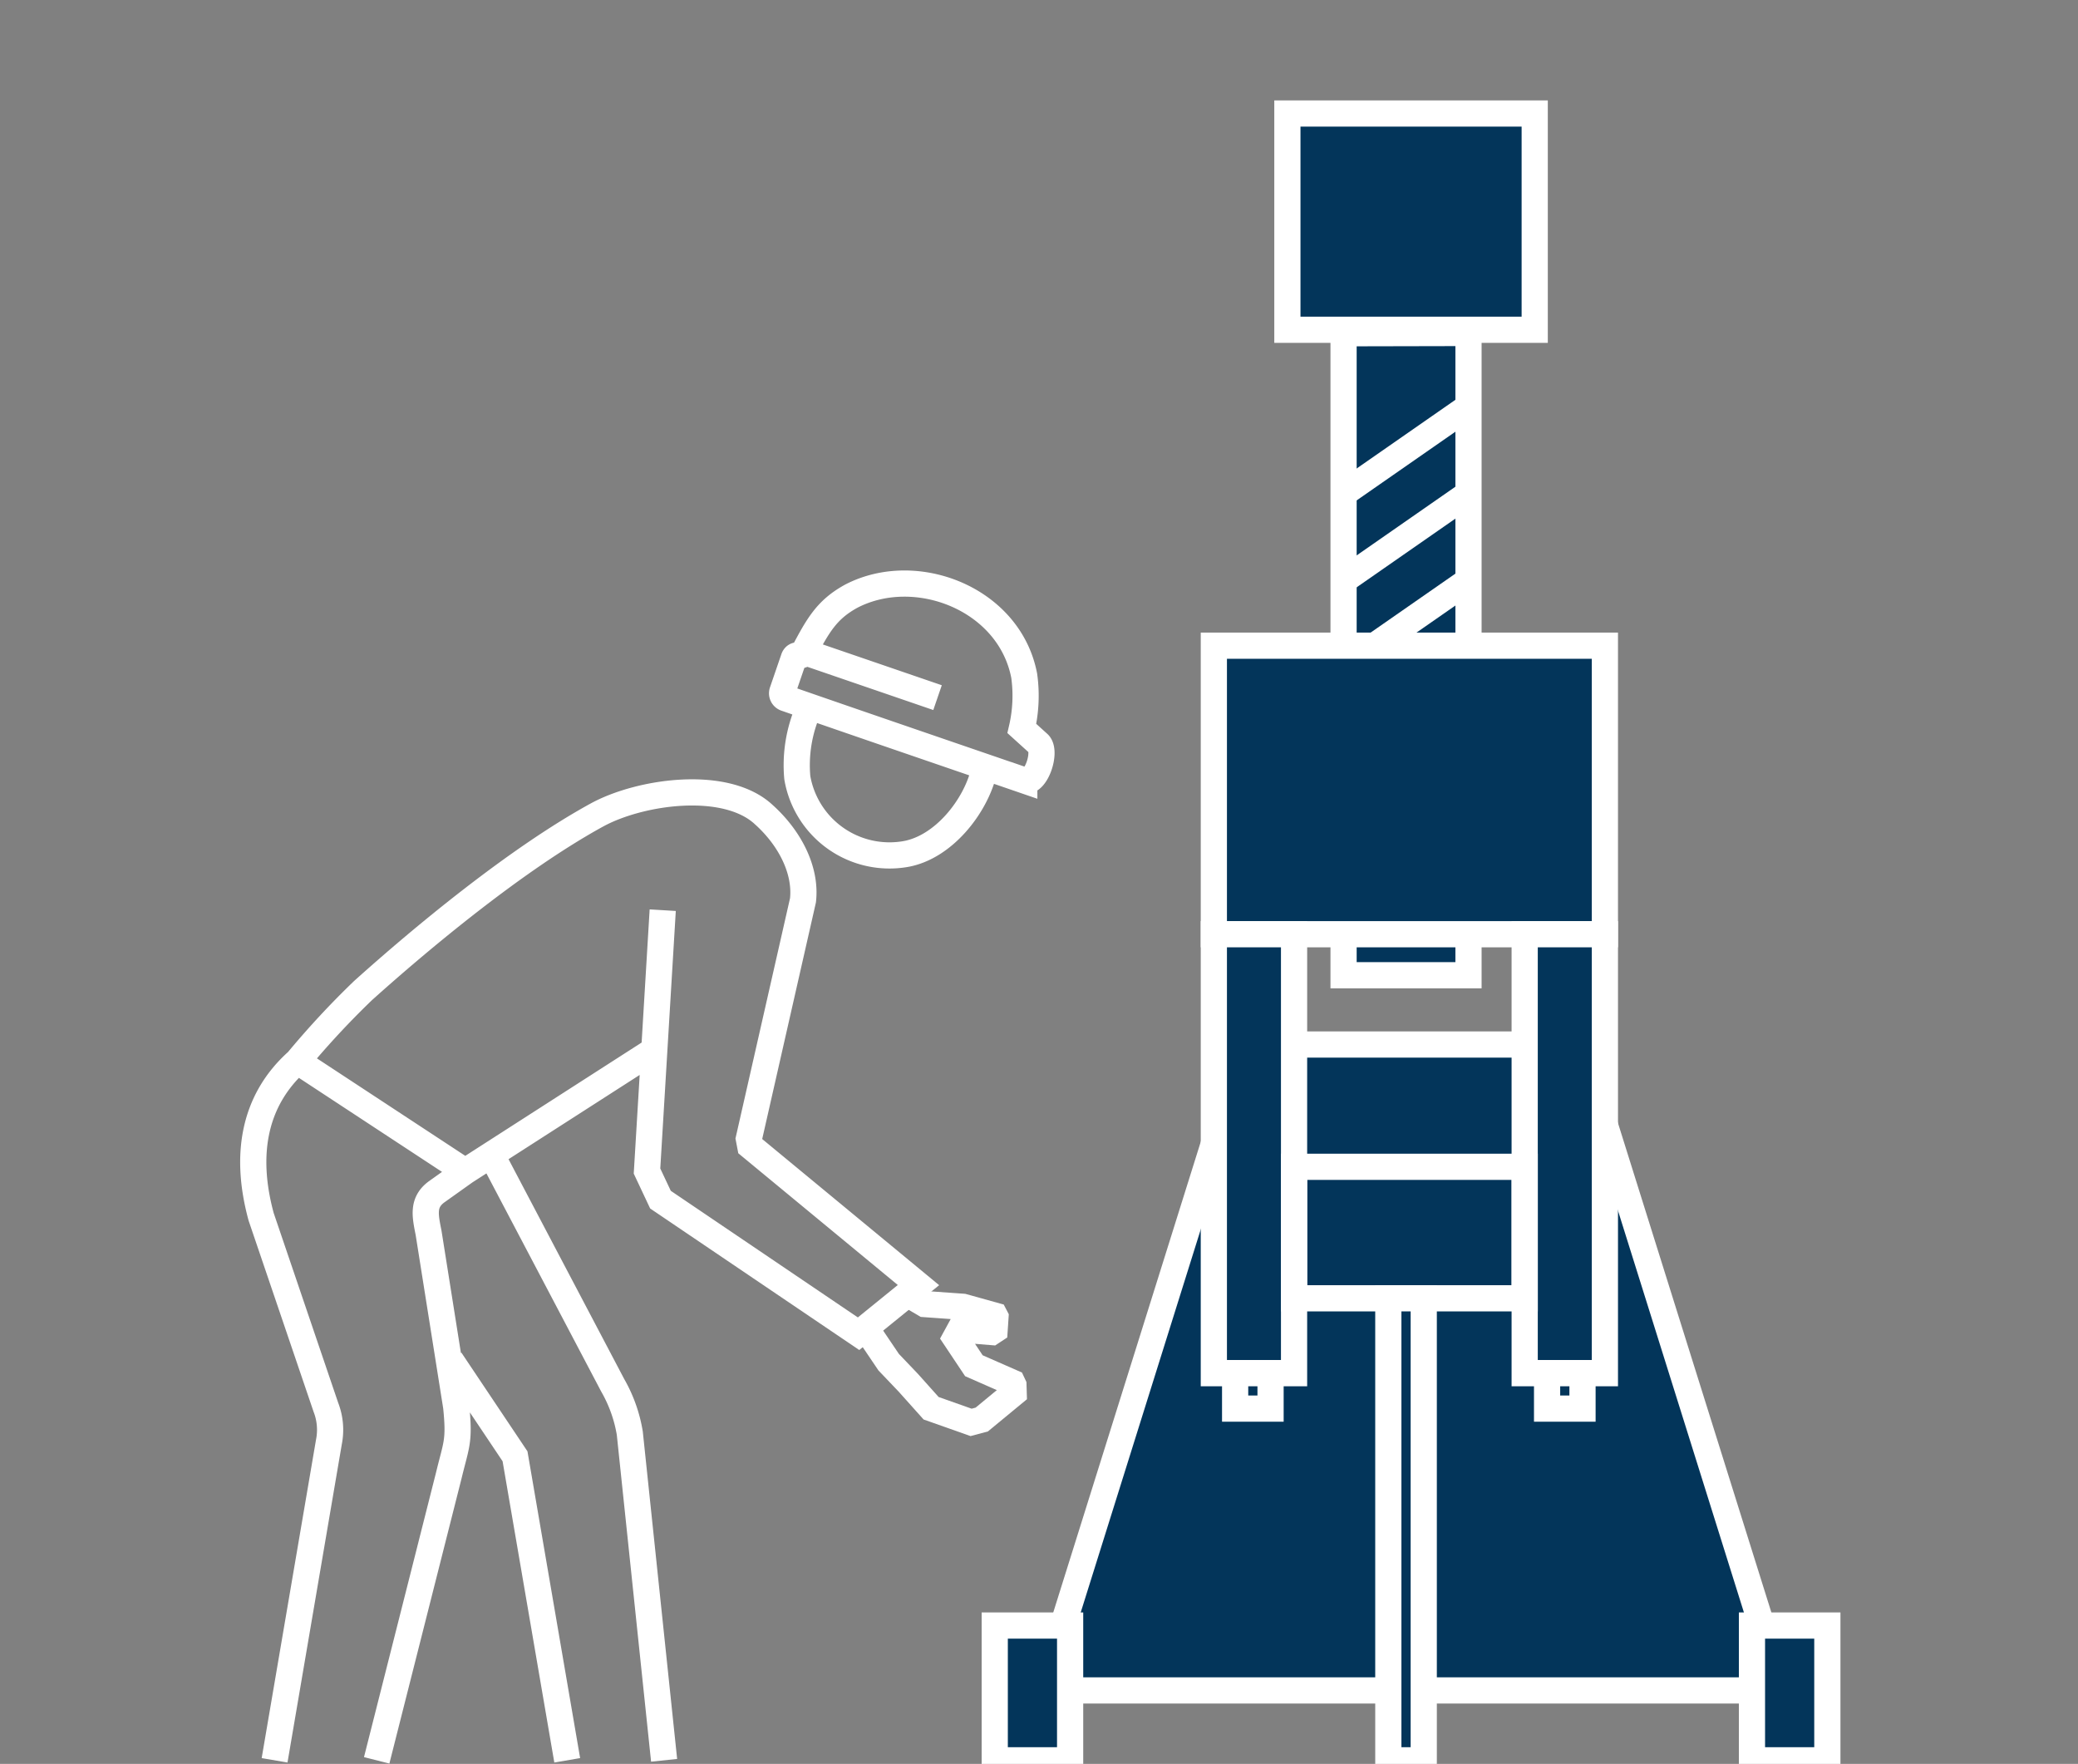 <svg xmlns="http://www.w3.org/2000/svg" xmlns:xlink="http://www.w3.org/1999/xlink" width="238" height="202" viewBox="0 0 238 202">
  <rect x="0" y="0" width="238" height="202" fill="#808080" stroke="none"/>
  <defs>
    <clipPath id="clip-path">
      <rect id="長方形_927" data-name="長方形 927" width="238" height="202" transform="translate(-116 2528)" fill="#03355a" stroke="#707070" stroke-width="1"/>
    </clipPath>
  </defs>
  <g id="マスクグループ_132" data-name="マスクグループ 132" transform="translate(116 -2528)" clip-path="url(#clip-path)">
    <g id="グループ_498" data-name="グループ 498" transform="translate(-87 2541)">
      <g id="グループ_497" data-name="グループ 497" transform="translate(118.448 0)">
        <rect id="長方形_515" data-name="長方形 515" width="28.328" height="24.765" fill="#03355a" stroke="#fff" stroke-miterlimit="10" stroke-width="3"/>
        <path id="パス_169" data-name="パス 169" d="M1912.733,3904.854h-14.309v-73.521l14.309-.031Z" transform="translate(-1891.989 -3806.17)" fill="#03355a" stroke="#fff" stroke-miterlimit="10" stroke-width="3"/>
        <line id="線_45" data-name="線 45" y1="9.953" x2="14.309" transform="translate(6.435 33.569)" fill="none" stroke="#fff" stroke-miterlimit="10" stroke-width="3"/>
        <line id="線_46" data-name="線 46" y1="9.953" x2="14.309" transform="translate(6.435 43.522)" fill="none" stroke="#fff" stroke-miterlimit="10" stroke-width="3"/>
        <line id="線_47" data-name="線 47" y1="9.953" x2="14.309" transform="translate(6.435 53.475)" fill="none" stroke="#fff" stroke-miterlimit="10" stroke-width="3"/>
        <line id="線_48" data-name="線 48" y1="9.953" x2="14.309" transform="translate(6.435 63.428)" fill="none" stroke="#fff" stroke-miterlimit="10" stroke-width="3"/>
        <line id="線_49" data-name="線 49" y1="9.953" x2="14.309" transform="translate(6.435 73.381)" fill="none" stroke="#fff" stroke-miterlimit="10" stroke-width="3"/>
        <line id="線_50" data-name="線 50" y1="9.953" x2="14.309" transform="translate(6.435 83.334)" fill="none" stroke="#fff" stroke-miterlimit="10" stroke-width="3"/>
      </g>
      <path id="パス_170" data-name="パス 170" d="M1900.45,3971.912h-38.334l-23.181,73.967h84.7Z" transform="translate(-1748.528 -3865.292)" fill="#03355a" stroke="#fff" stroke-miterlimit="10" stroke-width="3"/>
      <rect id="長方形_516" data-name="長方形 516" width="44.788" height="33.044" transform="translate(110.026 60.944)" fill="#03355a" stroke="#fff" stroke-miterlimit="10" stroke-width="3"/>
      <rect id="長方形_517" data-name="長方形 517" width="9.187" height="50.27" transform="translate(110.026 93.987)" fill="#03355a" stroke="#fff" stroke-miterlimit="10" stroke-width="3"/>
      <rect id="長方形_518" data-name="長方形 518" width="9.187" height="50.27" transform="translate(145.627 93.987)" fill="#03355a" stroke="#fff" stroke-miterlimit="10" stroke-width="3"/>
      <rect id="長方形_519" data-name="長方形 519" width="4.057" height="4.057" transform="translate(112.464 144.257)" fill="#03355a" stroke="#fff" stroke-miterlimit="10" stroke-width="3"/>
      <rect id="長方形_520" data-name="長方形 520" width="4.057" height="4.057" transform="translate(148.193 144.257)" fill="#03355a" stroke="#fff" stroke-miterlimit="10" stroke-width="3"/>
      <rect id="長方形_521" data-name="長方形 521" width="26.414" height="15.06" transform="translate(119.214 120.623)" fill="none" stroke="#fff" stroke-miterlimit="10" stroke-width="3"/>
      <rect id="長方形_522" data-name="長方形 522" width="8.634" height="15.435" transform="translate(84.931 173.159)" fill="#03355a" stroke="#fff" stroke-miterlimit="10" stroke-width="3"/>
      <rect id="長方形_523" data-name="長方形 523" width="8.634" height="15.435" transform="translate(171.658 173.159)" fill="#03355a" stroke="#fff" stroke-miterlimit="10" stroke-width="3"/>
      <path id="パス_171" data-name="パス 171" d="M1718.9,4015.584l-5.978-34.816-7.385-11.031m4.6-23.653,13.975,26.557a16.362,16.362,0,0,1,1.955,5.485l3.93,37.458m-44.614,0,6.223-36.461a7.13,7.13,0,0,0-.345-3.962l-7.416-21.816c-1.921-7.035-.885-13.322,4.149-17.823m19.221,12.626-3.24,2.307c-1.692,1.216-1.35,2.728-.952,4.734l3.162,19.915c.4,3.965.021,4.265-.845,7.844l-8.263,32.638m32.2-81.609-22.063,14.172m38.8-59.511,15.3,5.247m5.341,8.34c-.944,4.089-4.65,8.827-9.039,9.578a10.714,10.714,0,0,1-12.365-8.758,15.92,15.92,0,0,1,1.249-7.752m24.749,8.072c1.338.465,2.6-3.344,1.621-4.226l-1.9-1.72a16.618,16.618,0,0,0,.269-6.044c-1.694-8.832-12.4-12.955-19.8-9.112-2.828,1.544-3.836,3.366-5.559,6.64-.194.315-.833-.141-1.043.519l-1.294,3.771a.6.6,0,0,0,.372.765c9.106,3.163,18.227,6.275,27.334,9.408Zm-64.031,44.784-19.221-12.626a98.378,98.378,0,0,1,7.49-8.066c6.83-6.142,17.659-15.117,26.814-20.131,4.947-2.706,14.772-4.106,19.121-.034,2.924,2.627,4.876,6.308,4.479,9.808l-6.2,27.3.162.85,19.267,15.911-6.863,5.569-22.687-15.353-1.542-3.276,1.8-29.875" transform="translate(-1682.934 -3826.992)" fill="none" stroke="#fff" stroke-miterlimit="2.613" stroke-width="3" fill-rule="evenodd"/>
      <path id="パス_172" data-name="パス 172" d="M1809.777,4021.908l1.279.75,4.389.313,3.63,1.011.084.161-.1,1.5-.331.218-3.637-.3-.53.972,2.126,3.187,4.387,1.925.141.3.028.92-3.66,3.018-1.218.324-4.578-1.619-2.61-2.916-2.251-2.36-2.208-3.268" transform="translate(-1734.143 -3886.315)" fill="none" stroke="#fff" stroke-miterlimit="2.613" stroke-width="3" fill-rule="evenodd"/>
      <rect id="長方形_524" data-name="長方形 524" width="4.057" height="52.911" transform="translate(130.009 135.683)" fill="#03355a" stroke="#fff" stroke-miterlimit="10" stroke-width="3"/>
    </g>
  </g>
</svg>
